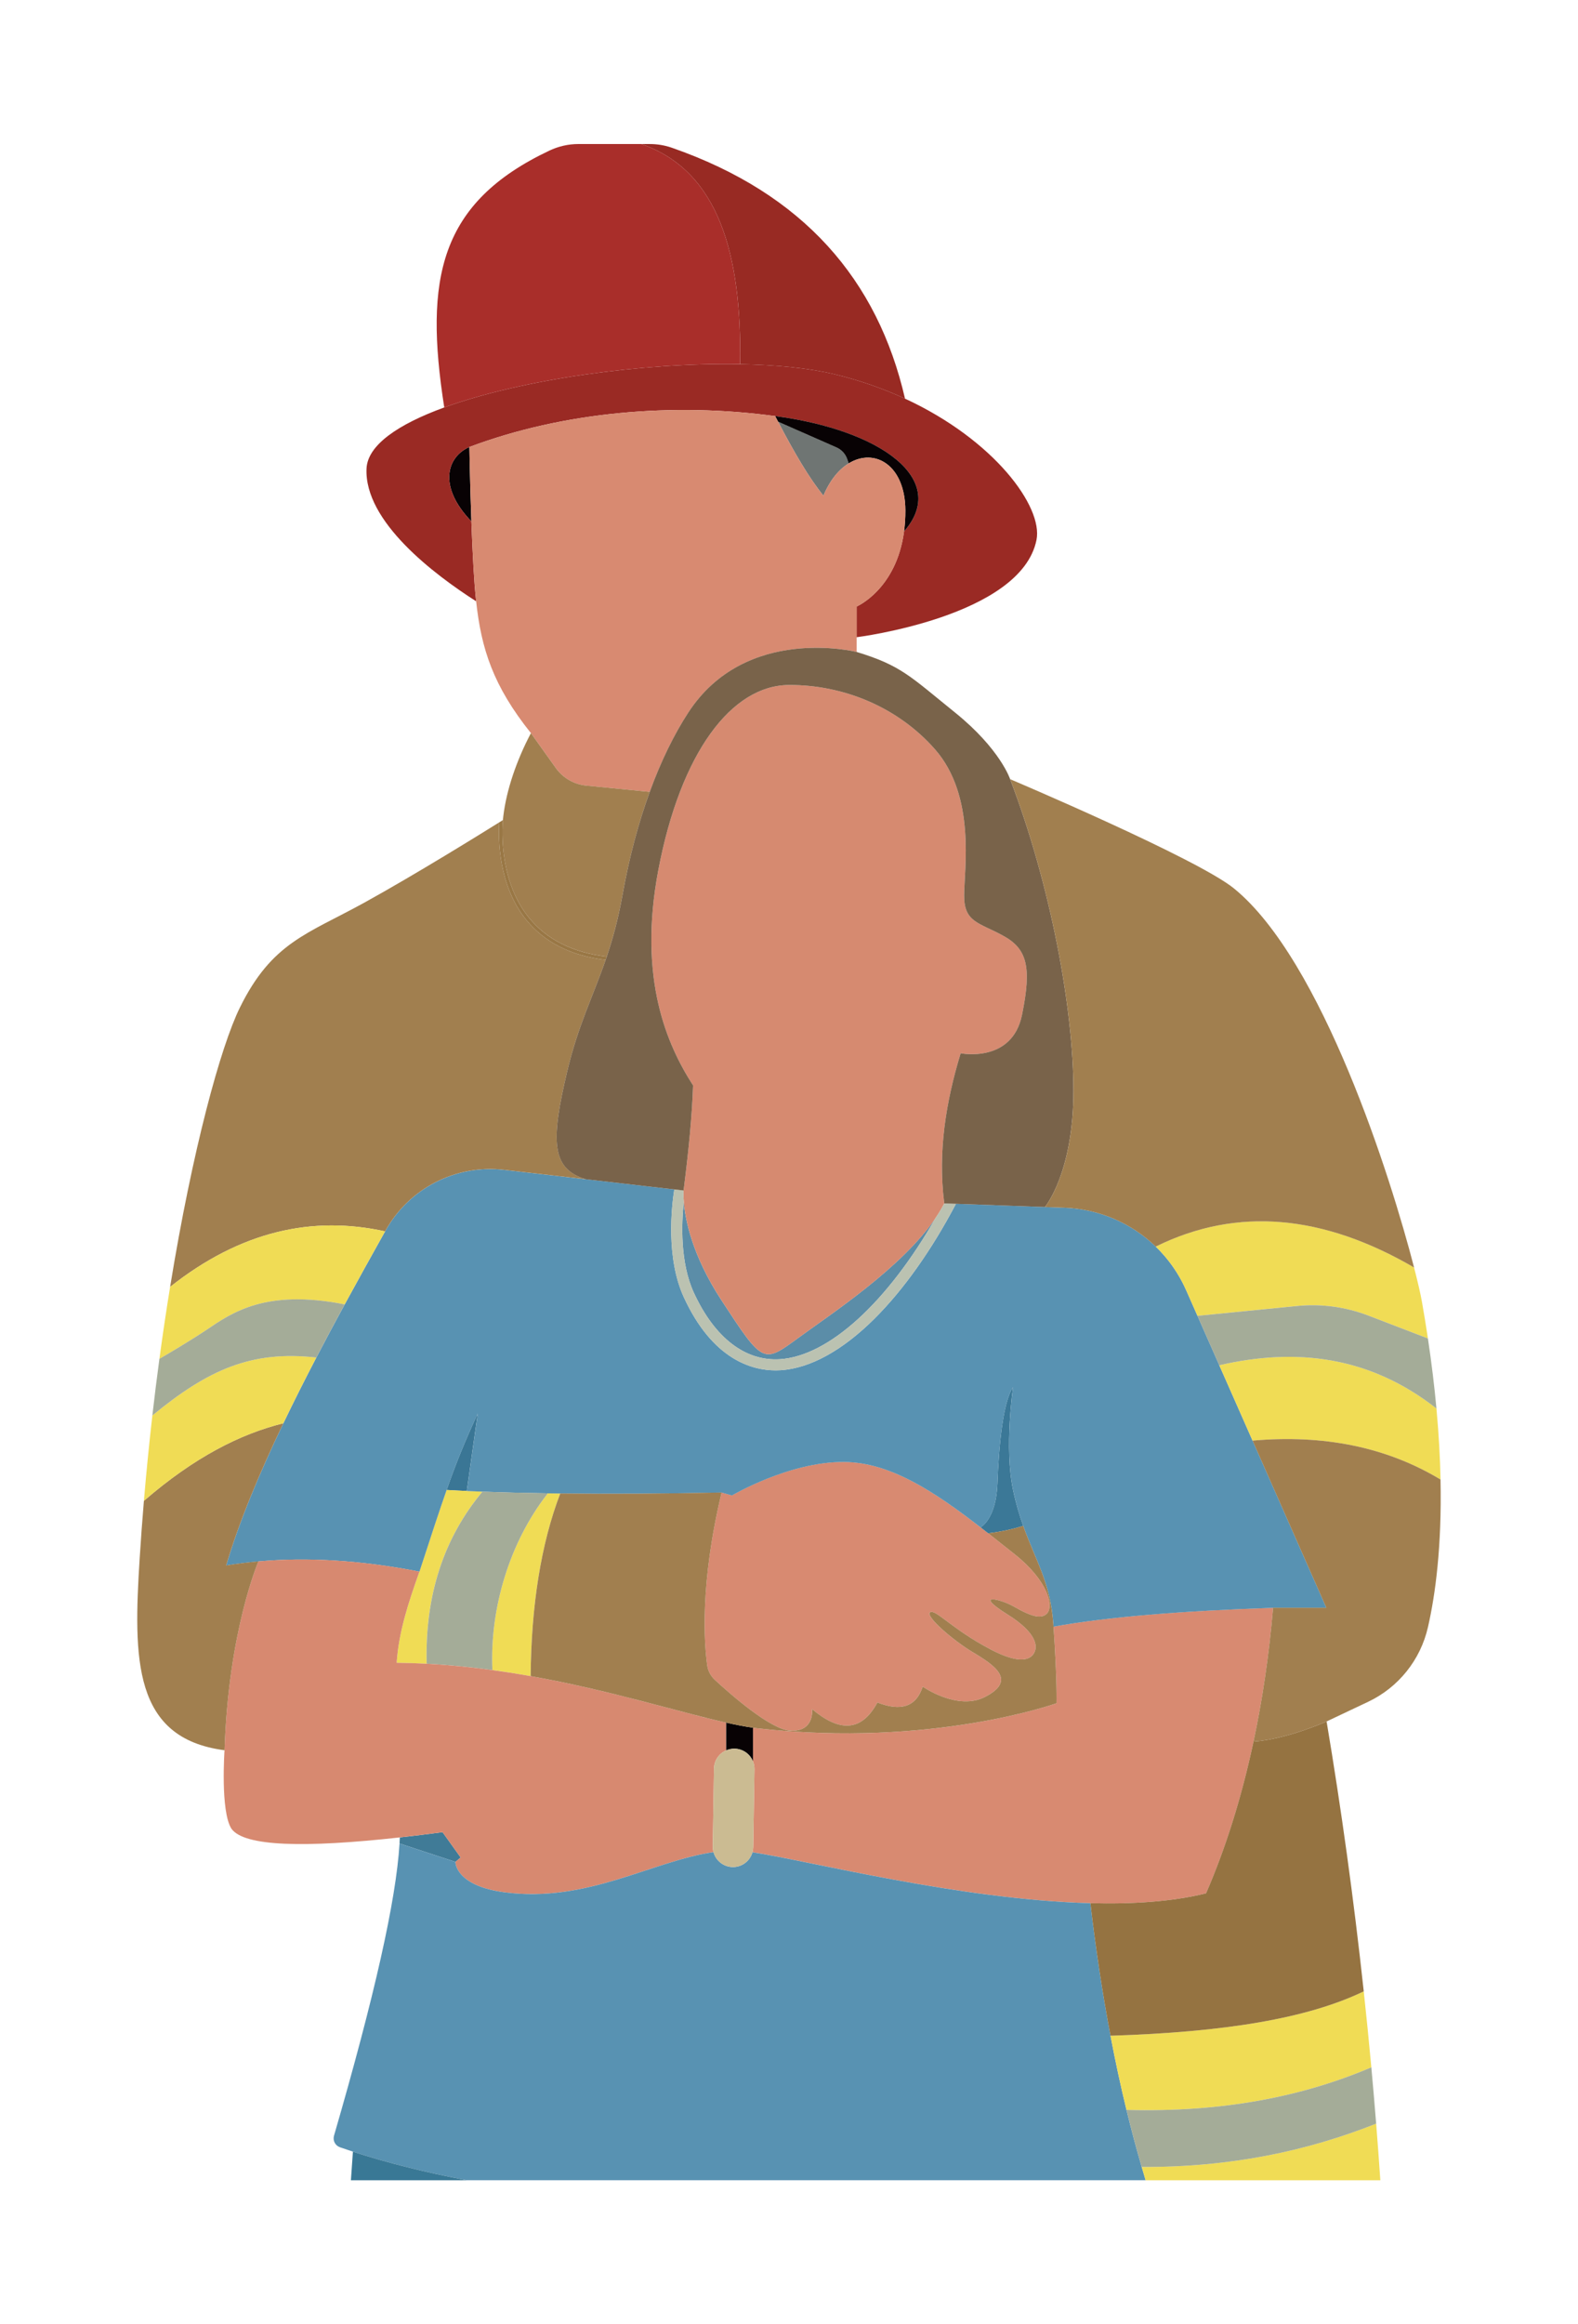 <?xml version="1.0" encoding="UTF-8"?>
<svg id="Layer_1" data-name="Layer 1" xmlns="http://www.w3.org/2000/svg" viewBox="0 0 1087.91 1601.16">
  <defs>
    <style>
      .cls-1 {
        fill: #957341;
      }

      .cls-2 {
        fill: #79634a;
      }

      .cls-3 {
        fill: #a4ac98;
      }

      .cls-4 {
        fill: #3a7695;
      }

      .cls-5 {
        fill: #397895;
      }

      .cls-6 {
        fill: #080204;
      }

      .cls-7 {
        fill: #a17f4f;
      }

      .cls-8 {
        fill: #5b8da8;
      }

      .cls-9 {
        fill: #3b7897;
      }

      .cls-10 {
        fill: #997745;
      }

      .cls-11 {
        fill: #407b97;
      }

      .cls-12 {
        fill: #9a2a24;
      }

      .cls-13 {
        fill: #bbc2b1;
      }

      .cls-14 {
        fill: #d68a70;
      }

      .cls-15 {
        fill: #5892b2;
      }

      .cls-16 {
        fill: #d78970;
      }

      .cls-17 {
        fill: #cbbb92;
      }

      .cls-18 {
        fill: #f0dc55;
      }

      .cls-19 {
        fill: #982a23;
      }

      .cls-20 {
        fill: #6f7573;
      }

      .cls-21 {
        fill: #d88a71;
      }

      .cls-22 {
        fill: #a92e2a;
      }
    </style>
  </defs>
  <path class="cls-20" d="M576.69,308.23l-40.25-17.7c10.84,20.72,21.4,38.96,31.27,50.94,4.5-10.79,10.73-18.14,17.42-22.25l-1.04-2.98c-1.25-3.58-3.93-6.48-7.4-8.01Z"/>
  <path class="cls-6" d="M324.97,359.18h0c-.97-26.78-1.38-51.24-1.38-51.24-15.16,6.54-22.16,26.8,1.38,51.24Z"/>
  <path class="cls-21" d="M726.31,1120.54h0c2.58,37.09,2.1,52.81,2.1,52.81,0,0-85.85,30.79-205.76,17.29-1.14-.13-2.33-.28-3.53-.45v23.18c.68,1.68,1.04,3.52,1.01,5.44l-.84,53.64c-.02,1.23-.21,2.4-.53,3.53,38.69,5.83,142.83,32.71,232.98,35.08,28.89.76,56.34-.99,79.74-6.77,12.99-29.89,24.25-64.79,32.73-104.53,6.04-28.29,10.67-59.03,13.51-92.18-61.43,2.06-113.28,6.09-151.4,12.96Z"/>
  <path class="cls-4" d="M329.35,973.7c-9.13,19.96-14.69,33.52-21.45,52.72,5,.29,9.76.54,13.92.7l7.53-53.41Z"/>
  <path class="cls-12" d="M623.93,274.61c-14.75-6.81-31.09-12.63-48.91-16.88-17.62-4.2-40.01-6.4-64.76-6.85-66.67-1.21-150.41,10.3-203.97,29.8-31.69,11.54-52.82,25.87-53.59,42.03-1.75,36.59,46.83,73.15,75.55,91.5-.79-7.37-1.35-15.09-1.83-23.33-.58-10-1.06-21.03-1.45-31.7-23.54-24.44-16.54-44.7-1.38-51.24,64.88-24.37,140.47-30.82,210.82-21.29,72.71,9.52,120.29,43.64,88.87,79.43h-.02c-5.33,40.02-32.68,51.74-32.68,51.74v21.15s113.42-14.08,124.01-67.06c4.56-22.78-29.03-68.82-90.68-97.3Z"/>
  <path class="cls-6" d="M534.41,286.64c.67,1.3,1.35,2.6,2.02,3.88l40.25,17.7c3.47,1.53,6.16,4.43,7.4,8.01l1.04,2.98c17.83-10.96,38.9,1.06,39.05,32.37.02,5.21-.31,10.02-.91,14.49h.02c31.42-35.79-16.17-69.91-88.87-79.43Z"/>
  <path class="cls-19" d="M623.93,274.61c-18.81-81.73-69.86-141.21-160.8-172.85-4.86-1.69-9.98-2.53-15.13-2.53h-5.75c53.53,18.65,69.15,76.49,68.01,151.66h0c24.74.45,47.14,2.65,64.76,6.85,17.82,4.25,34.17,10.06,48.91,16.88h0Z"/>
  <path class="cls-18" d="M386.24,1028.84c-2.95-.03-5.86-.07-8.75-.12l-.26.63c-25.76,33-39.71,78.53-37.77,121.13h0c8.96,1.23,17.76,2.64,26.37,4.17.41-48.5,7.1-91.11,20.41-125.81h0Z"/>
  <path class="cls-21" d="M699.47,1070.64c-6.12-4.85-12.17-9.67-18.18-14.38-1.76-1.38-3.52-2.75-5.27-4.1-31.69-24.52-62.19-44.76-93.96-45.05-37.88-.34-77.41,23.06-77.41,23.06l-7.16-1.99c-15.17,63.25-11.99,104.33-9.94,119.01.54,3.83,2.38,7.36,5.22,9.99,10.54,9.76,38.32,34.27,52.02,35.05,16.95.96,15.09-14.82,15.09-14.82,17.86,14.94,33.45,16.77,45-4.59,16.03,6.28,26.72,3.11,31.24-10.94,0,0,24,16.94,43.06,7.06,21.59-11.2,7.24-21.35-8.47-30.71-13.76-8.19-33.18-25.06-29.47-27.53,3.71-2.47,14.82,11.47,41.76,25.59,17.95,9.41,26.07,7.87,29.38,3.28,3.77-5.23,2.09-14.93-17.62-27.28-24.6-15.42-4.94-10.78,4-5.65,13.06,7.5,19.24,8.6,22.9,4.99,5.16-5.08.61-22.93-22.2-40.99Z"/>
  <path class="cls-18" d="M332.59,1027.57h0c-3.67-.14-7.26-.29-10.77-.45-4.16-.16-8.92-.4-13.92-.7-4.97,14.11-10.58,31.26-18.73,56.24-7.65,21.47-14.3,41.61-15.71,62.81,6.95.07,13.84.3,20.67.66h0c-1.21-47.29,11.85-86.68,38.45-118.56Z"/>
  <path class="cls-9" d="M705.44,1051.16c-2.58-7.24-5.02-15.3-7.03-24.81-6.09-28.81,0-70.76,0-70.76-7.06,10.24-9.88,41.65-10.76,66.35-.88,24.71-11.62,30.22-11.62,30.22h0c1.75,1.36,3.51,2.72,5.27,4.1,10.44-1.26,18.78-3.42,24.15-5.1Z"/>
  <path class="cls-15" d="M817.79,888.86c-14.79-33.47-47.39-55.56-83.95-56.87l-13.44-.48-61.35-2.21c-16.77,31.87-36.15,59.19-56.16,79.09-22.06,21.95-44.42,34.23-64.64,35.53-1.09.07-2.25.11-3.46.11-16.41,0-43.52-7.42-63.28-50.25-12.59-27.27-8.46-62.84-6.64-74.41l-61.13-7.02-56.37-6.47c-33.08-3.8-65.22,12.64-81.48,41.7-.13.23-.26.47-.4.71-9.09,16.25-18.49,33.12-27.85,50.3-6.58,12.09-13.14,24.33-19.55,36.62-7.88,15.1-15.53,30.26-22.74,45.28-16.4,34.19-30.44,67.64-39.4,97.94,7.26-1.19,14.67-2.12,22.23-2.79,33.8-3.01,70.7-.83,111.01,7.04,8.15-24.98,13.76-42.13,18.73-56.24,6.76-19.19,12.32-32.76,21.45-52.72l-7.53,53.41c3.5.16,7.1.31,10.77.45,13.86.53,28.89.92,44.9,1.16,2.89.04,5.8.08,8.75.12,33.58.39,71.18.16,111.25-.65l7.16,1.99s39.53-23.4,77.41-23.06c31.77.28,62.27,20.53,93.96,45.05h0s10.74-5.52,11.62-30.22c.88-24.71,3.71-56.12,10.76-66.35,0,0-6.09,41.95,0,70.76,2.01,9.52,4.44,17.57,7.03,24.81,8.53,23.93,18.71,38.9,20.74,67.48.05.64.09,1.27.13,1.9h0c38.11-6.87,89.97-10.9,151.4-12.96h36.71l-96.62-218.73Z"/>
  <path class="cls-21" d="M585.13,319.22c-6.69,4.11-12.93,11.46-17.42,22.25-9.87-11.98-20.44-30.22-31.27-50.94-.67-1.29-1.35-2.58-2.02-3.88-70.35-9.53-145.95-3.07-210.82,21.29,0,0,.4,24.46,1.38,51.24.39,10.67.87,21.7,1.45,31.7.48,8.24,1.04,15.96,1.83,23.33,3.51,32.58,11.62,58.18,37.79,90.85l17.16,24.03c4.91,6.88,12.55,11.3,20.96,12.12l43.78,4.31h0c7.77-21.28,16.79-39.59,26.54-54.58,39.71-61.06,116.12-41.82,116.12-41.82v-31.29s27.35-11.72,32.68-51.74c.6-4.48.93-9.29.91-14.49-.14-31.3-21.22-43.32-39.05-32.37Z"/>
  <path class="cls-3" d="M377.24,1029.35l.26-.63c-16.02-.24-31.04-.62-44.9-1.16h0c-26.6,31.88-39.66,71.27-38.45,118.56h0c15.47.82,30.61,2.35,45.32,4.36h0c-1.93-42.61,12.01-88.14,37.77-121.14Z"/>
  <path class="cls-22" d="M442.25,99.22h-43.49c-6.9,0-13.72,1.56-19.96,4.51-75.96,35.93-86.43,88.2-72.52,176.95h0c53.57-19.5,137.31-31.01,203.97-29.8h0c1.14-75.18-14.48-133.01-68.01-151.66Z"/>
  <path class="cls-11" d="M317.59,1279.61l-12.48-17.44c-10.29,1.36-20.11,2.57-29.45,3.6-.06,1.36-.12,2.75-.21,4.18l38.52,12.68,3.62-3.02Z"/>
  <path class="cls-16" d="M339.46,1150.48c-14.71-2.01-29.85-3.54-45.32-4.36-6.83-.36-13.72-.59-20.67-.66,1.41-21.2,8.05-41.34,15.71-62.81-40.31-7.87-77.21-10.05-111.01-7.04-.1.24-20.71,47.99-23.38,130.11,0,0-2.97,42.09,4.79,54.09,8.78,12.25,50.28,13.26,116.08,5.96,9.34-1.04,19.16-2.24,29.45-3.6l12.48,17.44-3.62,3.02s-.4,16.43,33.97,20.95c56.91,7.48,101.91-21.7,143.96-27.68-.34-1.24-.52-2.54-.5-3.89l.84-53.64c.09-5.65,3.53-10.45,8.4-12.56v-19.1c-38.39-8.59-95.46-27.24-161.19-36.22Z"/>
  <path class="cls-7" d="M346.97,562.5c-.08.72-.17,1.45-.24,2.16-.7,8.03-2.33,42.57,17.96,67.54,12.26,15.09,30.28,24.08,53.62,26.78,4.08-12.09,7.83-25.55,10.81-42.24,4.73-26.44,11.17-50.28,18.81-71.24h0s-43.78-4.31-43.78-4.31c-8.41-.83-16.05-5.25-20.96-12.12l-17.16-24.03c-9.99,18.88-16.93,39.44-19.03,57.17h0s-.04.28-.04.28Z"/>
  <path class="cls-15" d="M787.11,1492.78c-3.78-12.97-7.27-26.08-10.49-39.3-4.1-16.84-7.75-33.88-11.02-51.09-5.7-29.97-10.24-60.45-13.87-91.32h0c-90.14-2.38-194.29-29.25-232.98-35.08-1.66,5.96-7.16,10.29-13.63,10.19h0c-6.35-.1-11.63-4.43-13.22-10.27-42.05,5.99-87.05,35.16-143.96,27.68-34.37-4.52-33.97-20.95-33.97-20.95l-38.52-12.68c-2.41,39.28-17.19,104.88-45.19,201.32-.96,3.32.85,6.81,4.11,7.94,2.94,1.03,5.93,2.03,8.94,3.01,24.12,7.88,50.39,14.38,78.51,19.7h468c-.93-3.04-1.82-6.1-2.71-9.16Z"/>
  <path class="cls-18" d="M789.82,1501.94h161.82c-.89-13.08-1.85-26.07-2.88-38.98-47.56,18.86-100.49,30.13-161.65,29.82.89,3.06,1.79,6.12,2.71,9.16Z"/>
  <path class="cls-18" d="M776.62,1453.48c66.09,1.8,121.4-9.11,168.81-29.34-1.61-17.6-3.36-35.04-5.23-52.32-38.86,18.69-95.64,28.08-174.6,30.57,3.27,17.21,6.92,34.25,11.02,51.09Z"/>
  <path class="cls-3" d="M776.62,1453.48c3.22,13.22,6.71,26.33,10.49,39.3,61.16.32,114.1-10.96,161.65-29.82-1.04-13.03-2.15-25.97-3.33-38.82-47.41,20.23-102.72,31.14-168.81,29.34Z"/>
  <path class="cls-1" d="M864.2,1199.76c-8.48,39.73-19.74,74.64-32.73,104.53-23.39,5.78-50.85,7.53-79.74,6.77h0c3.63,30.88,8.17,61.36,13.87,91.33,78.97-2.49,135.74-11.87,174.6-30.57-6.92-64.01-15.53-125.89-25.61-185.94,0,0-27.18,12.24-50.38,13.88,0,0,0,0,0,0Z"/>
  <path class="cls-5" d="M241.94,1501.94h79.88c-28.11-5.33-54.39-11.83-78.51-19.7l-1.38,19.7Z"/>
  <path class="cls-7" d="M155.94,1078.41c8.96-30.3,23-63.75,39.4-97.94h0c-29.79,7.38-61.45,23.43-96.13,53.44-1.09,13-2.07,26.19-2.91,39.55-4.41,69.75-4.59,124.06,58.5,132.26,2.67-82.12,23.28-129.88,23.38-130.11-7.56.67-14.98,1.6-22.23,2.79Z"/>
  <path class="cls-8" d="M550.53,921.53c-24.47,17.88-24.24,18.35-53.18-25.88-20.35-31.1-24.97-55.79-25.93-67.72-1.59,14.79-2.65,41.84,6.96,62.67,14.32,31.03,35.4,47.27,59.36,45.74,33.66-2.17,73.99-39.09,107.42-97.53-23.07,34.26-72.29,66.4-94.64,82.73Z"/>
  <path class="cls-7" d="M265.48,848.27h0c.13-.23.26-.47.4-.71,16.26-29.06,48.4-45.5,81.48-41.7l56.37,6.47h0c-23.81-7.36-24.01-26.52-12.72-74.17,7.53-31.77,17.73-51.47,26.51-76.86-23.73-2.85-42.12-12.11-54.7-27.6-19.41-23.91-19.31-56.19-18.62-67.2-11.24,7.02-57.99,36.03-93.23,55.43-39.36,21.67-63.5,27.29-85.62,72.24-13.23,26.88-32.63,97.56-48.07,192.35,48.69-38.5,98.14-49.26,148.2-38.25Z"/>
  <path class="cls-18" d="M195.34,980.47c7.2-15.02,14.86-30.18,22.74-45.28h0c-44.69-4.97-74.34,8.19-113.04,39.94-2.18,19.05-4.14,38.68-5.83,58.78,34.68-30.01,66.34-46.06,96.13-53.44h0Z"/>
  <path class="cls-18" d="M237.63,898.58s0,0,0,0c9.35-17.18,18.75-34.05,27.85-50.3h0c-50.05-11.01-99.51-.25-148.2,38.25-2.59,15.88-5.06,32.43-7.38,49.57,6.21-3.61,21.72-12.74,32.6-20.07,17.29-11.65,40.59-28.24,95.13-17.45Z"/>
  <path class="cls-3" d="M218.08,935.19h0c6.41-12.28,12.97-24.52,19.55-36.62,0,0,0,0,0,0-54.54-10.79-77.83,5.8-95.13,17.45-10.88,7.33-26.39,16.46-32.6,20.07-1.72,12.7-3.35,25.73-4.87,39.04,38.7-31.76,68.35-44.91,113.04-39.94Z"/>
  <path class="cls-6" d="M519.12,1213.37v-23.18c-5.54-.78-11.72-1.97-18.47-3.49v19.1c1.76-.77,3.71-1.19,5.76-1.16,5.78.09,10.68,3.68,12.71,8.72Z"/>
  <path class="cls-7" d="M726.31,1120.54c-.04-.63-.09-1.25-.13-1.9-2.03-28.58-12.21-43.55-20.74-67.48-5.37,1.68-13.7,3.84-24.15,5.1,6.01,4.71,12.06,9.54,18.18,14.38,22.81,18.06,27.35,35.91,22.2,40.99-3.66,3.61-9.84,2.51-22.9-4.99-8.94-5.14-28.6-9.77-4,5.65,19.71,12.35,21.38,22.06,17.62,27.28-3.31,4.59-11.43,6.12-29.38-3.28-26.94-14.12-38.06-28.06-41.76-25.59-3.71,2.47,15.71,19.34,29.47,27.53,15.71,9.35,30.06,19.51,8.47,30.71-19.06,9.88-43.06-7.06-43.06-7.06-4.52,14.05-15.2,17.22-31.24,10.94-11.55,21.36-27.14,19.53-45,4.59,0,0,1.86,15.78-15.09,14.82-13.7-.78-41.47-25.29-52.02-35.05-2.84-2.63-4.69-6.15-5.22-9.99-2.05-14.68-5.23-55.76,9.94-119.01-40.07.82-77.67,1.04-111.25.65h0c-13.31,34.71-19.99,77.32-20.41,125.82,54.57,9.72,101.66,24.64,134.81,32.05,6.76,1.51,12.93,2.71,18.47,3.49,1.2.17,2.39.32,3.53.45,119.91,13.49,205.76-17.29,205.76-17.29,0,0,.48-15.72-2.1-52.81Z"/>
  <path class="cls-17" d="M519.12,1213.37c-2.04-5.04-6.94-8.63-12.71-8.72-2.05-.03-3.99.39-5.76,1.16-4.87,2.11-8.31,6.91-8.4,12.56l-.84,53.64c-.02,1.35.16,2.65.5,3.89,1.59,5.83,6.87,10.17,13.22,10.27h0c6.47.1,11.97-4.23,13.63-10.19.31-1.13.51-2.31.53-3.53l.84-53.64c.03-1.92-.33-3.76-1.01-5.44Z"/>
  <path class="cls-14" d="M691.35,644.47c-16.59-9-26.65-9.18-26.65-27.35s8.29-68.65-20.12-100.94c-25.39-28.86-62.74-44.46-100.63-44.29-39.48.18-74.71,46.35-90.13,127.71-14.12,74.47,6,120.24,24,148.12-.69,20.85-3.07,44.7-6.14,69.14-.14,1.09-.27,2.17-.41,3.26,0,0-.25,2.78.16,7.82.96,11.93,5.58,36.62,25.93,67.72,28.94,44.24,28.71,43.76,53.18,25.88,22.35-16.33,71.57-48.47,94.64-82.73,2.19-3.25,4.16-6.52,5.83-9.8-.03-.21-.05-.41-.07-.62-4.45-35.39,1.35-69.88,11.37-102.8,0,0,35.41,7.12,42.29-26.41s3.35-45.71-13.24-54.71Z"/>
  <path class="cls-13" d="M471.49,893.78c19.77,42.82,46.87,50.25,63.28,50.25,1.21,0,2.37-.04,3.46-.11,20.22-1.3,42.58-13.59,64.64-35.53,20.01-19.9,39.39-47.22,56.16-79.09l-8.04-.29c-1.67,3.28-3.64,6.55-5.83,9.8-33.43,58.45-73.76,95.37-107.42,97.53-23.96,1.53-45.03-14.7-59.36-45.74-9.61-20.83-8.55-47.88-6.96-62.67-.4-5.04-.16-7.82-.16-7.82l-6.42-.74c-1.82,11.58-5.95,47.15,6.64,74.41Z"/>
  <path class="cls-10" d="M362.82,633.71c12.57,15.49,30.96,24.75,54.7,27.6.27-.77.53-1.54.8-2.32-23.34-2.7-41.36-11.69-53.62-26.78-20.29-24.98-18.66-59.51-17.96-67.54,0,.09-.02.18-.03.27,0,0-.89.56-2.51,1.57-.69,11.01-.79,43.3,18.62,67.2Z"/>
  <path class="cls-2" d="M696.41,536.76s-6.82-20.76-37.88-45.82-37.24-32.47-67.94-41.82c0,0-76.41-19.24-116.12,41.82-9.75,14.99-18.77,33.3-26.54,54.59-7.65,20.95-14.09,44.8-18.81,71.24-2.98,16.68-6.73,30.15-10.81,42.24-.26.78-.53,1.55-.8,2.32-8.79,25.39-18.98,45.09-26.51,76.86-11.29,47.65-11.09,66.81,12.72,74.17h0l61.13,7.02,6.42.74c.14-1.09.28-2.17.41-3.26,3.07-24.44,5.45-48.29,6.14-69.14-18-27.88-38.12-73.65-24-148.12,15.42-81.36,50.65-127.53,90.13-127.71,37.89-.17,75.25,15.44,100.63,44.29,28.41,32.29,20.12,82.76,20.12,100.94s10.06,18.35,26.65,27.35,20.12,21.18,13.24,54.71-42.29,26.41-42.29,26.41c-10.02,32.92-15.82,67.4-11.37,102.8.03.21.05.41.07.62l8.04.29,61.35,2.21s19.67-23.27,19.67-80.09-15.88-142.18-43.65-214.65Z"/>
  <path class="cls-18" d="M943.41,906.29l41.03,15.75c-1.25-8.33-2.64-16.91-4.21-25.75-.79-4.48-2.6-12.51-5.34-23.13-62.12-36.15-121.61-42.26-178.11-14.4h0c8.73,8.43,15.92,18.59,21,30.1l7.77,17.59,68.75-6.79c16.66-1.64,33.47.62,49.1,6.62Z"/>
  <path class="cls-7" d="M974.9,873.16c-15.93-61.83-63.28-211.52-124.13-261.1-25.41-20.71-154.35-75.29-154.35-75.29,27.76,72.47,43.65,157.82,43.65,214.65s-19.67,80.09-19.67,80.09l13.44.48c24,.87,46.29,10.67,62.95,26.78h0c56.5-27.87,115.99-21.75,178.11,14.4Z"/>
  <path class="cls-18" d="M993.15,1019.23c-.31-14.93-1.2-31.21-2.83-48.91-46.06-36.12-96.56-42.04-149.72-29.81h0l22.93,51.91c48.92-4.3,92.26,4.33,129.62,26.81Z"/>
  <path class="cls-3" d="M990.32,970.31c-1.39-15.05-3.31-31.13-5.88-48.27l-41.03-15.75c-15.63-6-32.44-8.27-49.1-6.62l-68.75,6.79,15.04,34.05h0c53.17-12.23,103.66-6.31,149.72,29.81Z"/>
  <path class="cls-7" d="M993.15,1019.23c-37.36-22.48-80.7-31.12-129.62-26.81l50.88,115.17h-36.71c-2.84,33.15-7.47,63.89-13.51,92.18,0,0,0,0,0,0,23.2-1.65,50.38-13.88,50.38-13.88l28.65-13.55c20.95-9.91,36.13-28.91,41.27-51.5,5.08-22.32,9.6-55.52,8.64-101.6Z"/>
</svg>